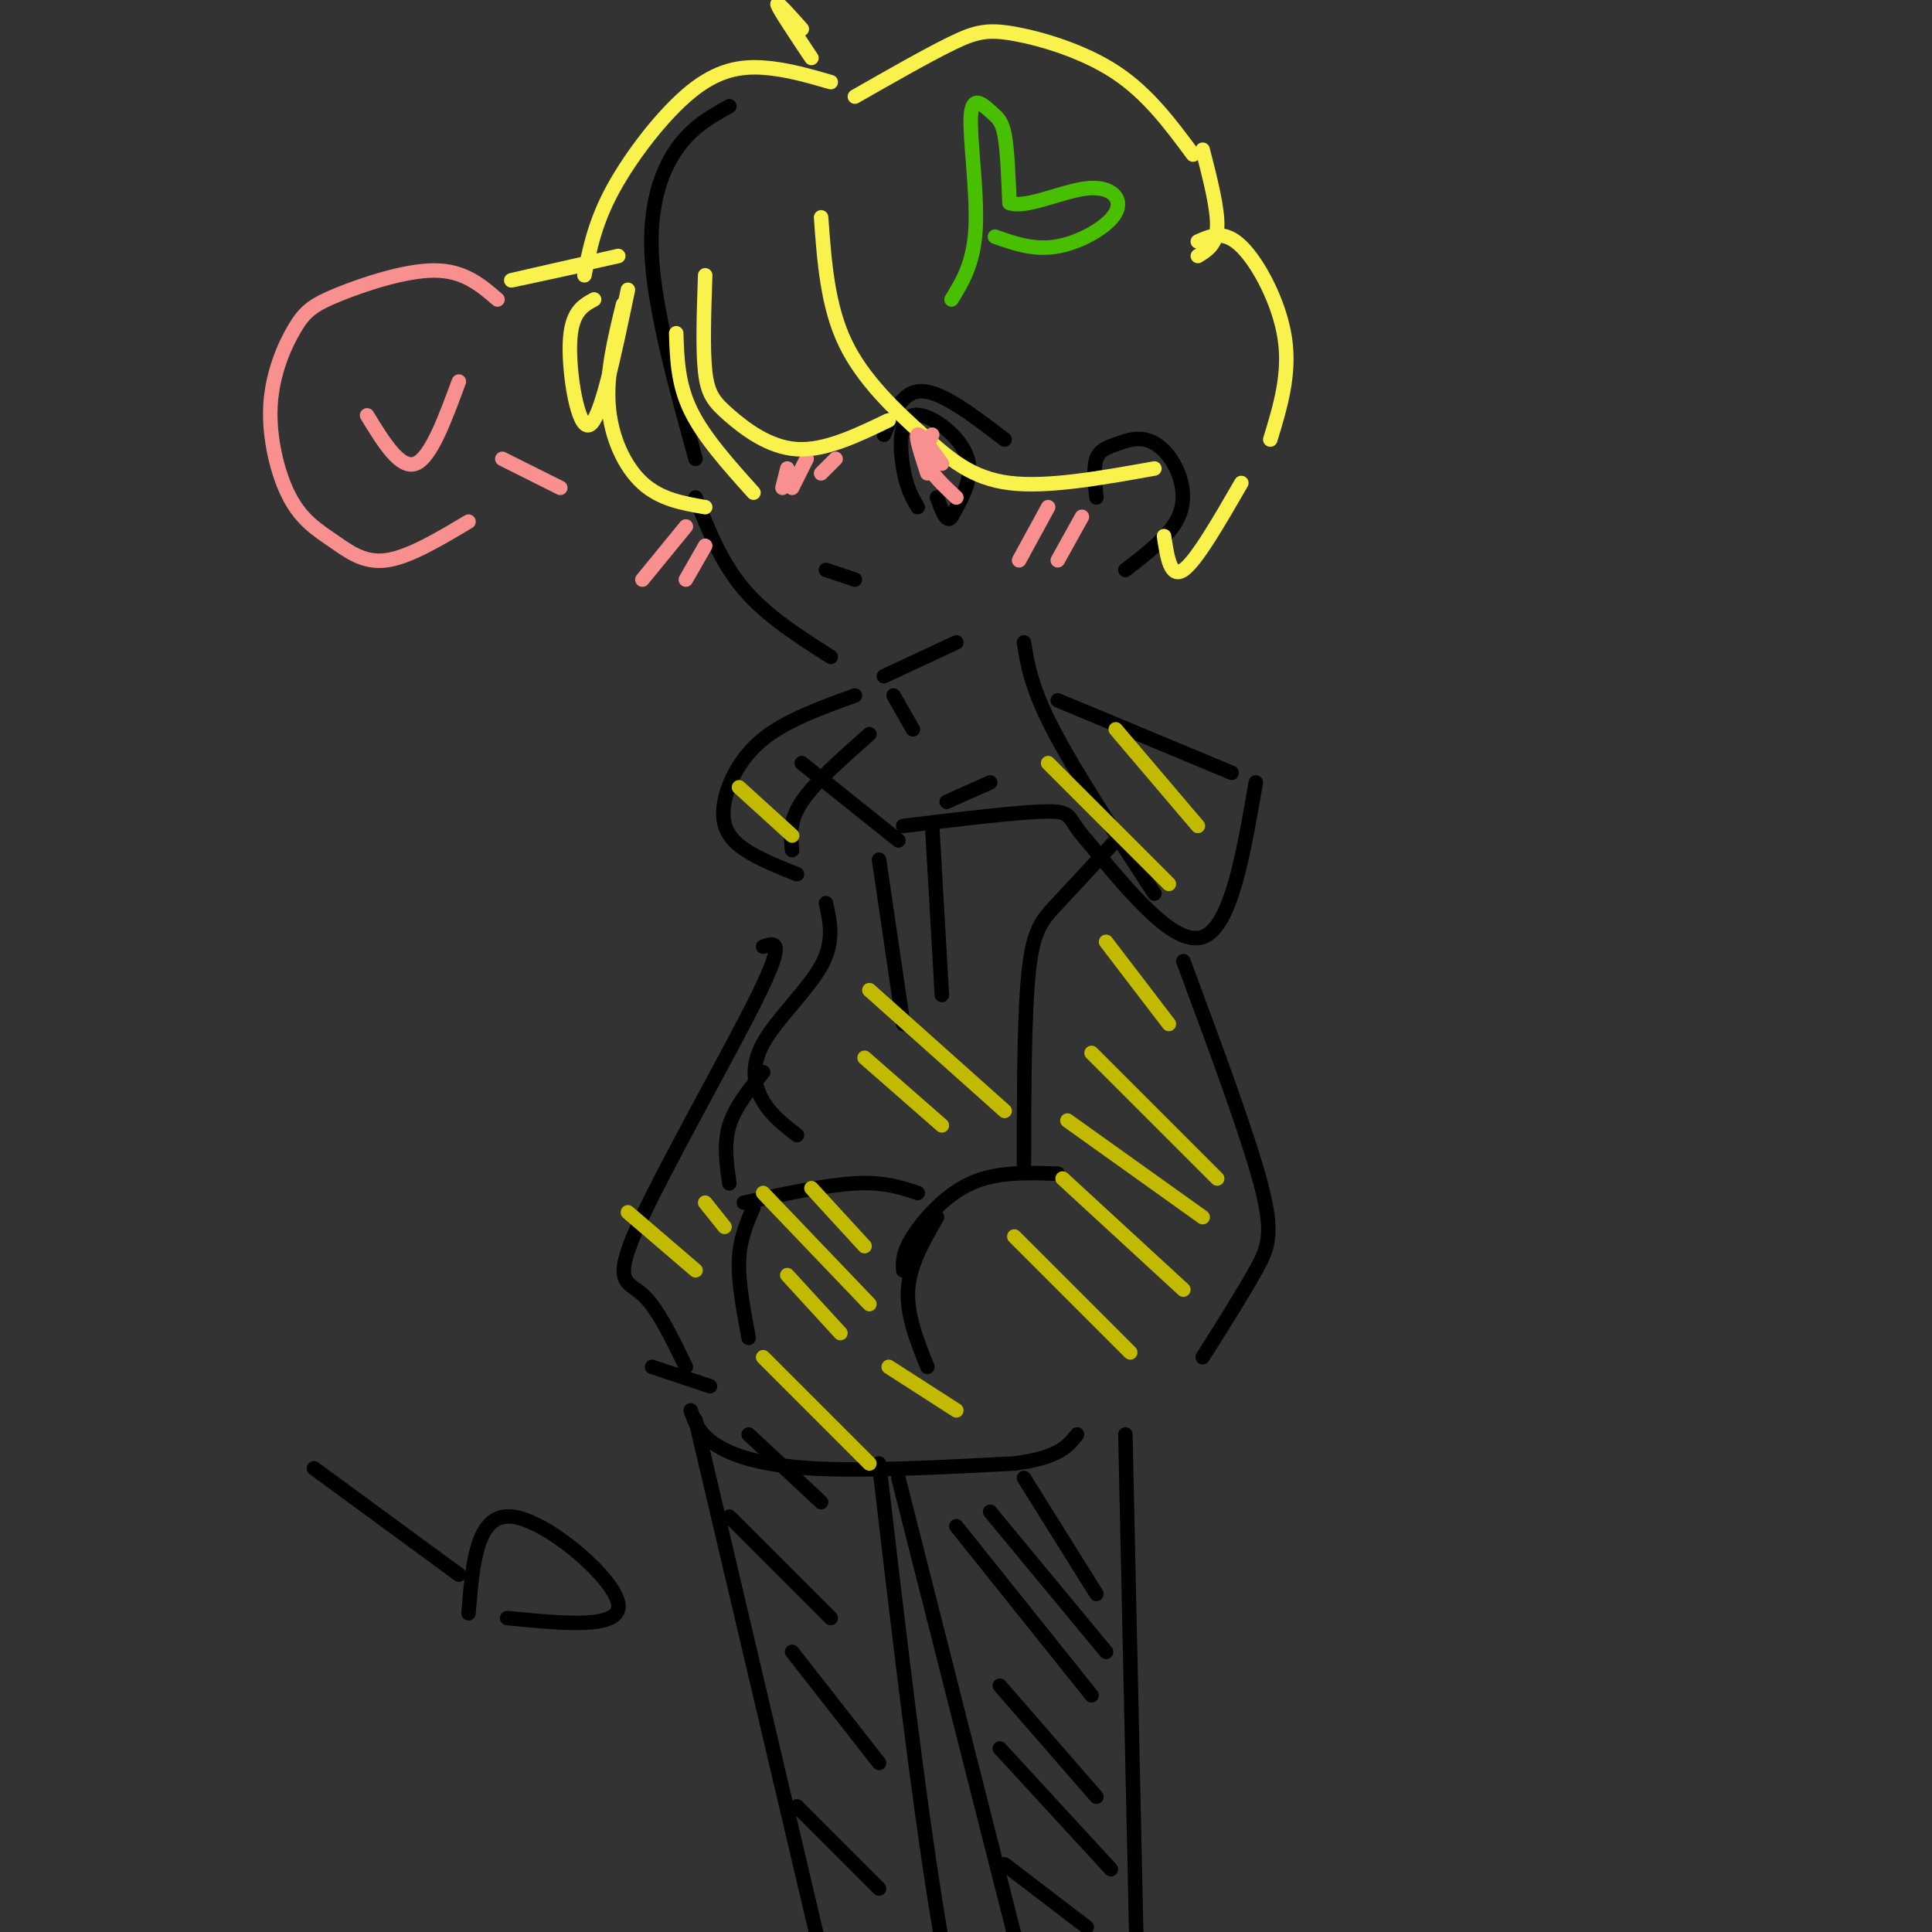 <svg viewBox='0 0 400 400' version='1.1' xmlns='http://www.w3.org/2000/svg' xmlns:xlink='http://www.w3.org/1999/xlink'><rect x="0" y="0" width="400" height="400" fill="#333333" stroke="none"/><g fill='none' stroke='rgb(0,0,0)' stroke-width='3' stroke-linecap='round' stroke-linejoin='round'><path d='M151,22c-3.889,2.156 -7.778,4.311 -11,9c-3.222,4.689 -5.778,11.911 -5,23c0.778,11.089 4.889,26.044 9,41'/><path d='M144,103c2.667,6.750 5.333,13.500 10,19c4.667,5.500 11.333,9.750 18,14'/><path d='M183,140c0.000,0.000 15.000,-7.000 15,-7'/><path d='M227,103c-0.313,-3.094 -0.626,-6.187 0,-8c0.626,-1.813 2.190,-2.345 4,-3c1.810,-0.655 3.867,-1.433 6,-1c2.133,0.433 4.344,2.078 6,5c1.656,2.922 2.759,7.121 1,11c-1.759,3.879 -6.379,7.440 -11,11'/><path d='M185,144c0.000,0.000 4.000,7.000 4,7'/><path d='M180,152c-5.667,5.000 -11.333,10.000 -14,14c-2.667,4.000 -2.333,7.000 -2,10'/><path d='M212,133c0.750,4.667 1.500,9.333 6,18c4.500,8.667 12.750,21.333 21,34'/><path d='M158,196c2.381,-0.875 4.762,-1.750 -1,10c-5.762,11.750 -19.667,36.125 -25,48c-5.333,11.875 -2.095,11.250 1,14c3.095,2.750 6.048,8.875 9,15'/><path d='M156,250c-1.417,3.250 -2.833,6.500 -3,11c-0.167,4.500 0.917,10.250 2,16'/><path d='M154,249c8.500,-1.833 17.000,-3.667 23,-4c6.000,-0.333 9.500,0.833 13,2'/><path d='M245,199c6.622,17.822 13.244,35.644 16,46c2.756,10.356 1.644,13.244 -1,18c-2.644,4.756 -6.822,11.378 -11,18'/><path d='M194,252c-2.833,4.917 -5.667,9.833 -6,15c-0.333,5.167 1.833,10.583 4,16'/><path d='M187,263c-0.089,-1.778 -0.178,-3.556 2,-7c2.178,-3.444 6.622,-8.556 12,-11c5.378,-2.444 11.689,-2.222 18,-2'/><path d='M212,241c0.022,-15.622 0.044,-31.244 1,-40c0.956,-8.756 2.844,-10.644 6,-14c3.156,-3.356 7.578,-8.178 12,-13'/><path d='M196,166c0.000,0.000 9.000,-4.000 9,-4'/><path d='M219,145c0.000,0.000 36.000,15.000 36,15'/><path d='M260,162c-2.583,15.000 -5.167,30.000 -11,32c-5.833,2.000 -14.917,-9.000 -24,-20'/><path d='M225,174c-4.178,-4.578 -2.622,-6.022 -8,-6c-5.378,0.022 -17.689,1.511 -30,3'/><path d='M186,174c0.000,0.000 -20.000,-16.000 -20,-16'/><path d='M177,144c-7.107,2.565 -14.214,5.131 -19,9c-4.786,3.869 -7.250,9.042 -8,13c-0.750,3.958 0.214,6.702 3,9c2.786,2.298 7.393,4.149 12,6'/><path d='M182,178c0.000,0.000 5.000,34.000 5,34'/><path d='M193,171c0.000,0.000 2.000,35.000 2,35'/><path d='M171,187c0.893,4.000 1.786,8.000 -1,13c-2.786,5.000 -9.250,11.000 -12,16c-2.750,5.000 -1.786,9.000 0,12c1.786,3.000 4.393,5.000 7,7'/><path d='M158,222c-2.917,3.583 -5.833,7.167 -7,11c-1.167,3.833 -0.583,7.917 0,12'/><path d='M135,283c0.000,0.000 12.000,4.000 12,4'/><path d='M143,292c0.822,2.378 1.644,4.756 5,7c3.356,2.244 9.244,4.356 20,5c10.756,0.644 26.378,-0.178 42,-1'/><path d='M210,303c9.167,-1.167 11.083,-3.583 13,-6'/><path d='M144,294c0.000,0.000 32.000,136.000 32,136'/><path d='M233,297c0.000,0.000 3.000,138.000 3,138'/><path d='M186,306c0.000,0.000 34.000,134.000 34,134'/><path d='M182,303c4.000,34.167 8.000,68.333 12,93c4.000,24.667 8.000,39.833 12,55'/><path d='M65,304c0.000,0.000 30.000,22.000 30,22'/><path d='M97,334c0.844,-10.378 1.689,-20.756 9,-20c7.311,0.756 21.089,12.644 22,18c0.911,5.356 -11.044,4.178 -23,3'/><path d='M171,118c0.000,0.000 6.000,2.000 6,2'/><path d='M183,90c1.917,-4.583 3.833,-9.167 8,-9c4.167,0.167 10.583,5.083 17,10'/><path d='M190,105c-1.149,-1.976 -2.298,-3.952 -3,-8c-0.702,-4.048 -0.958,-10.167 2,-11c2.958,-0.833 9.131,3.619 11,8c1.869,4.381 -0.565,8.690 -3,13'/><path d='M197,107c-1.000,1.500 -2.000,-1.250 -3,-4'/></g>
<g fill='none' stroke='rgb(249,242,77)' stroke-width='3' stroke-linecap='round' stroke-linejoin='round'><path d='M156,102c-5.167,-5.750 -10.333,-11.500 -13,-17c-2.667,-5.500 -2.833,-10.750 -3,-16'/><path d='M146,105c-4.644,-0.800 -9.289,-1.600 -13,-5c-3.711,-3.400 -6.489,-9.400 -7,-16c-0.511,-6.600 1.244,-13.800 3,-21'/><path d='M130,60c-2.822,13.511 -5.644,27.022 -8,28c-2.356,0.978 -4.244,-10.578 -4,-17c0.244,-6.422 2.622,-7.711 5,-9'/><path d='M128,53c-10.333,2.333 -20.667,4.667 -22,5c-1.333,0.333 6.333,-1.333 14,-3'/><path d='M121,57c1.089,-5.512 2.179,-11.024 6,-18c3.821,-6.976 10.375,-15.417 16,-20c5.625,-4.583 10.321,-5.310 15,-5c4.679,0.310 9.339,1.655 14,3'/><path d='M166,6c-2.667,-3.000 -5.333,-6.000 -5,-5c0.333,1.000 3.667,6.000 7,11'/><path d='M177,20c7.512,-4.286 15.024,-8.571 20,-11c4.976,-2.429 7.417,-3.000 13,-2c5.583,1.000 14.310,3.571 21,8c6.690,4.429 11.345,10.714 16,17'/><path d='M249,31c1.583,6.167 3.167,12.333 3,16c-0.167,3.667 -2.083,4.833 -4,6'/><path d='M248,50c2.733,-1.222 5.467,-2.444 9,1c3.533,3.444 7.867,11.556 9,19c1.133,7.444 -0.933,14.222 -3,21'/><path d='M239,97c-11.089,1.988 -22.179,3.976 -30,3c-7.821,-0.976 -12.375,-4.917 -18,-10c-5.625,-5.083 -12.321,-11.310 -16,-19c-3.679,-7.690 -4.339,-16.845 -5,-26'/></g>
<g fill='none' stroke='rgb(73,191,1)' stroke-width='3' stroke-linecap='round' stroke-linejoin='round'><path d='M197,62c2.325,-3.783 4.651,-7.566 5,-15c0.349,-7.434 -1.278,-18.518 -1,-23c0.278,-4.482 2.459,-2.360 4,-1c1.541,1.360 2.440,1.960 3,5c0.560,3.040 0.780,8.520 1,14'/><path d='M209,42c3.265,1.301 10.927,-2.445 16,-3c5.073,-0.555 7.558,2.081 6,5c-1.558,2.919 -7.159,6.120 -12,7c-4.841,0.880 -8.920,-0.560 -13,-2'/></g>
<g fill='none' stroke='rgb(249,144,144)' stroke-width='3' stroke-linecap='round' stroke-linejoin='round'><path d='M133,120c0.000,0.000 9.000,-11.000 9,-11'/><path d='M142,120c0.000,0.000 4.000,-7.000 4,-7'/><path d='M162,101c0.000,0.000 1.000,-4.000 1,-4'/><path d='M170,98c0.000,0.000 3.000,-3.000 3,-3'/><path d='M211,116c0.000,0.000 6.000,-11.000 6,-11'/><path d='M219,116c0.000,0.000 5.000,-9.000 5,-9'/><path d='M164,101c0.000,0.000 3.000,-6.000 3,-6'/></g>
<g fill='none' stroke='rgb(193,186,1)' stroke-width='3' stroke-linecap='round' stroke-linejoin='round'><path d='M210,256c0.000,0.000 24.000,24.000 24,24'/><path d='M220,244c0.000,0.000 25.000,23.000 25,23'/><path d='M221,232c0.000,0.000 28.000,20.000 28,20'/><path d='M226,218c0.000,0.000 26.000,26.000 26,26'/><path d='M229,195c0.000,0.000 13.000,17.000 13,17'/><path d='M130,251c0.000,0.000 14.000,12.000 14,12'/><path d='M146,249c0.000,0.000 4.000,5.000 4,5'/><path d='M163,264c0.000,0.000 11.000,12.000 11,12'/><path d='M158,247c0.000,0.000 22.000,23.000 22,23'/><path d='M168,246c0.000,0.000 11.000,12.000 11,12'/><path d='M179,219c0.000,0.000 16.000,14.000 16,14'/><path d='M180,205c0.000,0.000 28.000,25.000 28,25'/><path d='M158,281c0.000,0.000 22.000,22.000 22,22'/><path d='M184,283c0.000,0.000 14.000,9.000 14,9'/><path d='M217,158c0.000,0.000 25.000,25.000 25,25'/><path d='M231,151c0.000,0.000 17.000,20.000 17,20'/><path d='M153,163c0.000,0.000 11.000,10.000 11,10'/></g>
<g fill='none' stroke='rgb(0,0,0)' stroke-width='3' stroke-linecap='round' stroke-linejoin='round'><path d='M208,386c0.000,0.000 17.000,13.000 17,13'/><path d='M207,362c0.000,0.000 23.000,25.000 23,25'/><path d='M207,349c0.000,0.000 20.000,23.000 20,23'/><path d='M198,316c0.000,0.000 28.000,35.000 28,35'/><path d='M205,313c0.000,0.000 24.000,29.000 24,29'/><path d='M212,306c0.000,0.000 15.000,24.000 15,24'/><path d='M165,374c0.000,0.000 17.000,17.000 17,17'/><path d='M164,342c0.000,0.000 18.000,23.000 18,23'/><path d='M151,314c0.000,0.000 21.000,21.000 21,21'/><path d='M155,297c0.000,0.000 15.000,14.000 15,14'/></g>
<g fill='none' stroke='rgb(249,144,144)' stroke-width='3' stroke-linecap='round' stroke-linejoin='round'><path d='M195,96c-2.250,-3.167 -4.500,-6.333 -5,-6c-0.500,0.333 0.750,4.167 2,8'/><path d='M198,103c-2.583,-2.417 -5.167,-4.833 -6,-7c-0.833,-2.167 0.083,-4.083 1,-6'/></g>
<g fill='none' stroke='rgb(249,242,77)' stroke-width='3' stroke-linecap='round' stroke-linejoin='round'><path d='M257,100c-4.667,8.083 -9.333,16.167 -12,18c-2.667,1.833 -3.333,-2.583 -4,-7'/><path d='M184,87c-6.595,3.179 -13.190,6.357 -19,6c-5.810,-0.357 -10.833,-4.250 -14,-7c-3.167,-2.750 -4.476,-4.357 -5,-9c-0.524,-4.643 -0.262,-12.321 0,-20'/></g>
<g fill='none' stroke='rgb(249,144,144)' stroke-width='3' stroke-linecap='round' stroke-linejoin='round'><path d='M76,86c3.417,5.583 6.833,11.167 10,10c3.167,-1.167 6.083,-9.083 9,-17'/><path d='M104,95c0.000,0.000 12.000,6.000 12,6'/><path d='M103,62c-3.457,-2.983 -6.915,-5.966 -13,-6c-6.085,-0.034 -14.799,2.880 -20,5c-5.201,2.120 -6.890,3.447 -9,7c-2.110,3.553 -4.643,9.333 -5,16c-0.357,6.667 1.461,14.220 4,19c2.539,4.780 5.799,6.787 9,9c3.201,2.213 6.343,4.632 11,4c4.657,-0.632 10.828,-4.316 17,-8'/></g>
</svg>